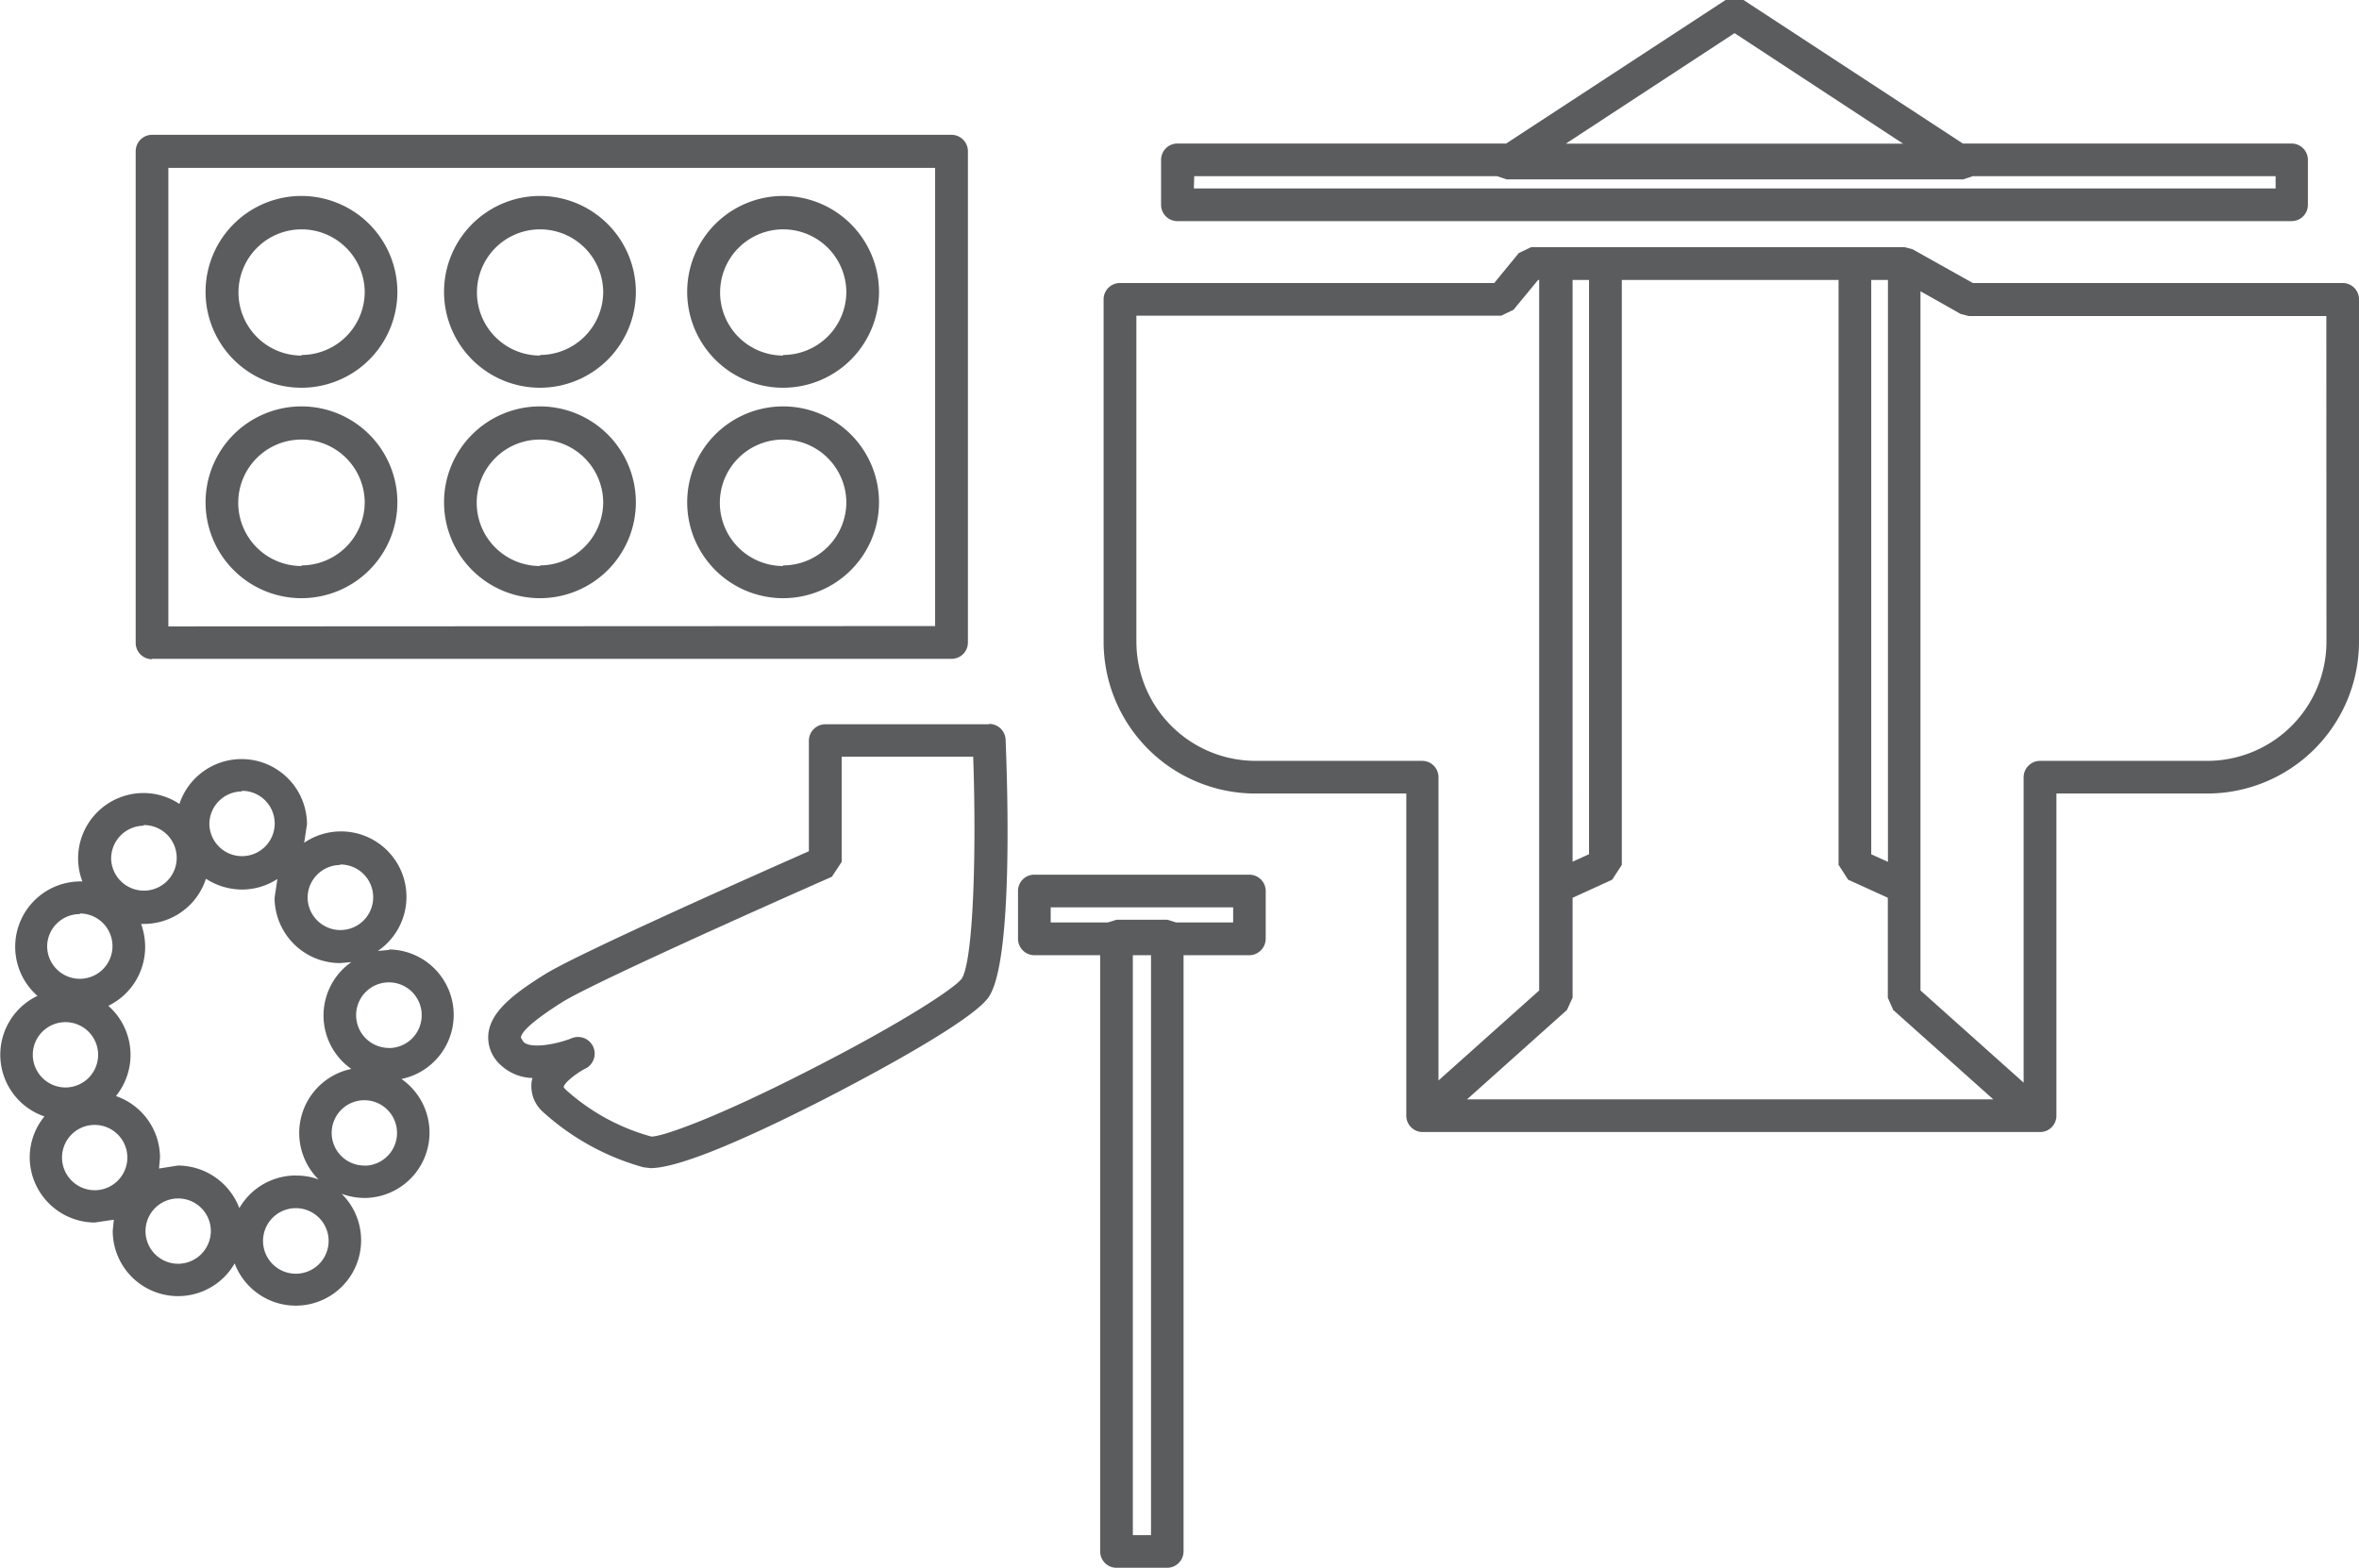 <svg id="旅支度_白仏衣" data-name="旅支度/白仏衣" xmlns="http://www.w3.org/2000/svg" viewBox="0 0 192.1 127.7"><defs><style>.cls-1{fill:#5b5c5e;}</style></defs><path class="cls-1" d="M194.72,73.48H164.6l-4.91-2.75-.65-.17H128.63l-1,.48-2,2.44H95.15a1.33,1.33,0,0,0-1.33,1.34V102.7a12.37,12.37,0,0,0,12.36,12.36h12.29V141.3a1.33,1.33,0,0,0,1.33,1.33h50.27a1.33,1.33,0,0,0,1.34-1.33V115.06h12.28a12.37,12.37,0,0,0,12.36-12.36V74.82a1.33,1.33,0,0,0-1.33-1.34M132,73.23h1.35V120l-1.34.61V73.23Zm-.45,59.46.46-1v-8.14l3.22-1.47.79-1.21V73.23h17.65v47.64l.78,1.21,3.23,1.47v8.14l.44,1,8.15,7.28H123.41Zm26.13-12.07-1.35-.61V73.23h1.36v47.39Zm-51.49-8.22a9.72,9.72,0,0,1-9.7-9.7V76.14h29.71l1-.48,2-2.43h.09V131.1l-8.2,7.33v-24.7a1.33,1.33,0,0,0-1.33-1.33Zm87.21-9.7a9.71,9.71,0,0,1-9.7,9.7H170.07a1.34,1.34,0,0,0-1.33,1.33v24.88l-8.4-7.51V74.15L163.61,76l.65.17h29.13Z" transform="translate(-3.95 -50.43)"/><path class="cls-1" d="M99.83,68.44h90.74a1.33,1.33,0,0,0,1.32-1.34V63.45a1.33,1.33,0,0,0-1.32-1.33H163.79L145.93,50.43h-1.46L126.6,62.12H99.83a1.33,1.33,0,0,0-1.33,1.33V67.1a1.33,1.33,0,0,0,1.33,1.34M145.2,53.13l13.72,9H131.46Zm-44,11.65h24.66l.78.26h37.18l.77-.26h24.67v1H101.17Z" transform="translate(-3.95 -50.43)"/><path class="cls-1" d="M105.69,121.67H88.18A1.32,1.32,0,0,0,86.85,123v3.89a1.34,1.34,0,0,0,1.33,1.34h5.36v48.55a1.33,1.33,0,0,0,1.33,1.34H99a1.34,1.34,0,0,0,1.33-1.34V128.23h5.35a1.35,1.35,0,0,0,1.34-1.34V123a1.33,1.33,0,0,0-1.34-1.33m-8,6.56v47.23H96.2V128.23Zm6.69-2.67H99.72l-.71-.22H94.87l-.71.22H89.51v-1.23h14.86Z" transform="translate(-3.95 -50.43)"/><path class="cls-1" d="M16.32,104.09H81.44a1.33,1.33,0,0,0,1.33-1.34v-40a1.34,1.34,0,0,0-1.33-1.34H16.32A1.34,1.34,0,0,0,15,62.78v40a1.33,1.33,0,0,0,1.33,1.34m1.33-2.67V64.1H80.1v37.32Z" transform="translate(-3.95 -50.43)"/><path class="cls-1" d="M28.51,66.39a7.81,7.81,0,1,0,7.8,7.81,7.82,7.82,0,0,0-7.8-7.81m0,13a5.14,5.14,0,1,1,5.14-5.14A5.15,5.15,0,0,1,28.51,79.34Z" transform="translate(-3.95 -50.43)"/><path class="cls-1" d="M47.93,66.39a7.81,7.81,0,1,0,7.8,7.81,7.82,7.82,0,0,0-7.8-7.81m0,13a5.14,5.14,0,1,1,5.14-5.14A5.15,5.15,0,0,1,47.93,79.34Z" transform="translate(-3.95 -50.43)"/><path class="cls-1" d="M67.72,66.39a7.81,7.81,0,1,0,7.81,7.81,7.82,7.82,0,0,0-7.81-7.81m0,13a5.14,5.14,0,1,1,5.15-5.14A5.15,5.15,0,0,1,67.72,79.34Z" transform="translate(-3.95 -50.43)"/><path class="cls-1" d="M28.51,83.53a7.81,7.81,0,1,0,7.8,7.81,7.81,7.81,0,0,0-7.8-7.81m0,13a5.15,5.15,0,1,1,5.14-5.14A5.16,5.16,0,0,1,28.51,96.48Z" transform="translate(-3.95 -50.43)"/><path class="cls-1" d="M47.93,83.53a7.81,7.81,0,1,0,7.8,7.81,7.81,7.81,0,0,0-7.8-7.81m0,13a5.15,5.15,0,1,1,5.14-5.14A5.16,5.16,0,0,1,47.93,96.48Z" transform="translate(-3.95 -50.43)"/><path class="cls-1" d="M67.72,83.53a7.81,7.81,0,1,0,7.81,7.81,7.81,7.81,0,0,0-7.81-7.81m0,13a5.15,5.15,0,1,1,5.15-5.14A5.16,5.16,0,0,1,67.72,96.48Z" transform="translate(-3.95 -50.43)"/><path class="cls-1" d="M84.48,109.42H71.15a1.34,1.34,0,0,0-1.33,1.34v9c-3.69,1.63-18.69,8.28-21.46,10s-4.45,3.12-4.64,4.88a3,3,0,0,0,1,2.53,3.93,3.93,0,0,0,2.59,1.06l-.06.25a2.81,2.81,0,0,0,.89,2.49,20.18,20.18,0,0,0,8.2,4.53l.58.07c2.05,0,6.75-1.85,14-5.54,1.21-.62,11.89-6.08,13.52-8.36,2-2.82,1.57-16.8,1.4-21a1.34,1.34,0,0,0-1.34-1.28m-2.23,20.74c-.52.74-4.66,3.5-12.19,7.35C62.11,141.57,57.87,143,57,143a17.12,17.12,0,0,1-7-3.84l-.15-.18c0-.28.82-1,1.71-1.49A1.33,1.33,0,0,0,50.48,135c-1.23.49-3.32.87-3.9.29l-.21-.34c0-.32.52-1.11,3.4-2.92,2.34-1.46,15.37-7.3,21.92-10.19l.8-1.21v-8.57H83.2C83.48,120,83.2,128.81,82.25,130.16Z" transform="translate(-3.95 -50.43)"/><path class="cls-1" d="M35.63,127.8l-.91.08a5.32,5.32,0,0,0-6-8.81l.23-1.51a5.33,5.33,0,0,0-10.39-1.65,5.25,5.25,0,0,0-2.93-.89,5.33,5.33,0,0,0-5.32,5.33,5.27,5.27,0,0,0,.35,1.87h-.22A5.32,5.32,0,0,0,7,131.54a5.31,5.31,0,0,0,.57,9.82,5.25,5.25,0,0,0-1.2,3.35A5.33,5.33,0,0,0,11.67,150l1.55-.23-.09.89a5.32,5.32,0,0,0,9.93,2.67,5.32,5.32,0,1,0,8.71-5.67,5.49,5.49,0,0,0,1.87.34,5.32,5.32,0,0,0,3-9.69,5.33,5.33,0,0,0-1-10.55m-4-6.92A2.67,2.67,0,1,1,29,123.55,2.67,2.67,0,0,1,31.64,120.88Zm-8-6A2.66,2.66,0,1,1,21,117.56,2.66,2.66,0,0,1,23.65,114.89Zm-8,2.79A2.67,2.67,0,1,1,13,120.35,2.68,2.68,0,0,1,15.66,117.68Zm-5.19,7.2a2.66,2.66,0,1,1-2.66,2.66A2.65,2.65,0,0,1,10.47,124.88ZM6.62,136.33A2.66,2.66,0,1,1,9.27,139,2.67,2.67,0,0,1,6.62,136.33ZM9,144.71a2.66,2.66,0,1,1,2.66,2.66A2.67,2.67,0,0,1,9,144.71Zm9.45,8.65a2.66,2.66,0,1,1,2.67-2.66A2.68,2.68,0,0,1,18.46,153.36Zm9.58.81a2.67,2.67,0,1,1,2.68-2.67A2.67,2.67,0,0,1,28,154.17Zm0-8a5.3,5.3,0,0,0-4.59,2.66,5.36,5.36,0,0,0-5-3.47l-1.54.24.08-.9a5.32,5.32,0,0,0-3.59-5,5.32,5.32,0,0,0-.62-7.35,5.33,5.33,0,0,0,3-4.79,5.59,5.59,0,0,0-.33-1.88h.2A5.31,5.31,0,0,0,20.72,122a5.4,5.4,0,0,0,2.93.88,5.28,5.28,0,0,0,2.89-.86l-.23,1.53a5.34,5.34,0,0,0,5.33,5.32l.92-.08a5.31,5.31,0,0,0,0,8.7,5.33,5.33,0,0,0-2.67,9A5.07,5.07,0,0,0,28,146.18Zm5.6-.81a2.66,2.66,0,1,1,2.65-2.66A2.66,2.66,0,0,1,33.64,145.37Zm2-9.58a2.67,2.67,0,1,1,2.66-2.66A2.67,2.67,0,0,1,35.63,135.79Z" transform="translate(-3.95 -50.43)"/></svg>